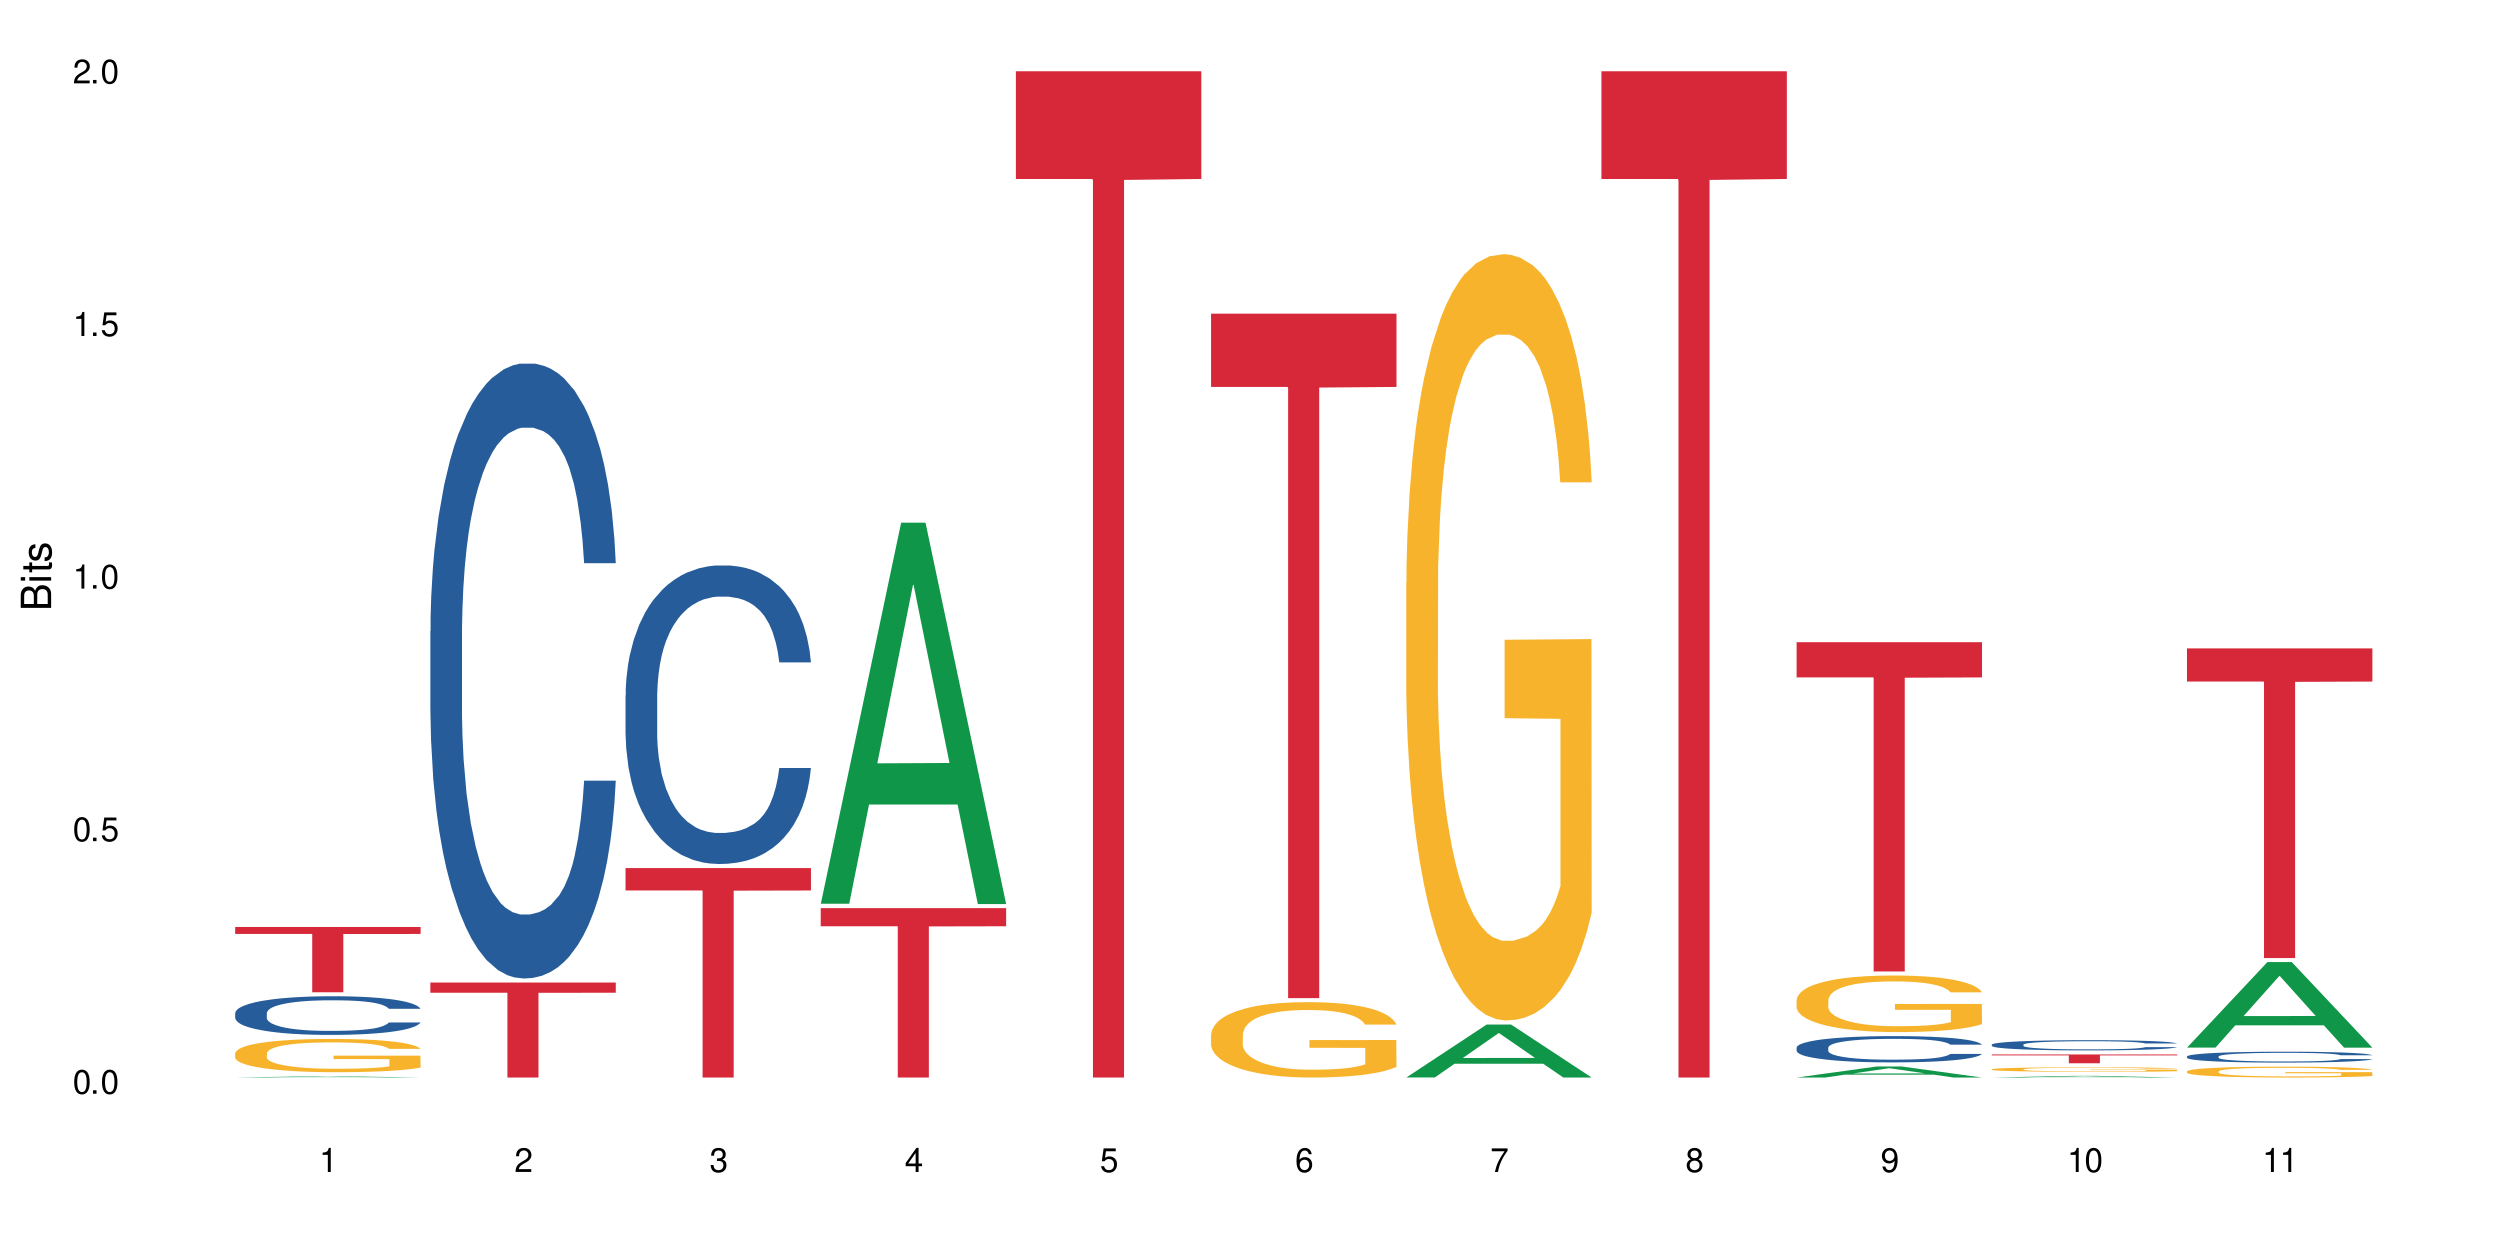 <?xml version="1.0" encoding="UTF-8"?>
<svg xmlns="http://www.w3.org/2000/svg" xmlns:xlink="http://www.w3.org/1999/xlink" width="720" height="360" viewBox="0 0 720 360">
<defs>
<g>
<g id="glyph-0-0">
</g>
<g id="glyph-0-1">
<path d="M 2.641 -6.938 C 2 -6.938 1.422 -6.656 1.078 -6.172 C 0.641 -5.562 0.406 -4.641 0.406 -3.359 C 0.406 -1.016 1.188 0.219 2.641 0.219 C 4.078 0.219 4.859 -1.016 4.859 -3.297 C 4.859 -4.641 4.656 -5.547 4.203 -6.172 C 3.844 -6.656 3.281 -6.938 2.641 -6.938 Z M 2.641 -6.188 C 3.547 -6.188 4 -5.25 4 -3.375 C 4 -1.406 3.562 -0.484 2.625 -0.484 C 1.734 -0.484 1.281 -1.438 1.281 -3.344 C 1.281 -5.25 1.734 -6.188 2.641 -6.188 Z M 2.641 -6.188 "/>
</g>
<g id="glyph-0-2">
<path d="M 1.828 -1 L 0.828 -1 L 0.828 0 L 1.828 0 Z M 1.828 -1 "/>
</g>
<g id="glyph-0-3">
<path d="M 4.562 -6.797 L 1.062 -6.797 L 0.547 -3.094 L 1.328 -3.094 C 1.719 -3.562 2.047 -3.734 2.578 -3.734 C 3.484 -3.734 4.062 -3.109 4.062 -2.094 C 4.062 -1.125 3.484 -0.531 2.578 -0.531 C 1.828 -0.531 1.375 -0.906 1.188 -1.672 L 0.328 -1.672 C 0.453 -1.109 0.547 -0.844 0.75 -0.594 C 1.125 -0.078 1.828 0.219 2.594 0.219 C 3.969 0.219 4.922 -0.781 4.922 -2.219 C 4.922 -3.562 4.031 -4.484 2.719 -4.484 C 2.25 -4.484 1.859 -4.359 1.469 -4.062 L 1.734 -5.969 L 4.562 -5.969 Z M 4.562 -6.797 "/>
</g>
<g id="glyph-0-4">
<path d="M 2.484 -4.938 L 2.484 0 L 3.328 0 L 3.328 -6.938 L 2.766 -6.938 C 2.469 -5.875 2.281 -5.734 0.984 -5.562 L 0.984 -4.938 Z M 2.484 -4.938 "/>
</g>
<g id="glyph-0-5">
<path d="M 4.859 -0.828 L 1.281 -0.828 C 1.359 -1.406 1.672 -1.781 2.5 -2.281 L 3.469 -2.828 C 4.406 -3.344 4.906 -4.062 4.906 -4.906 C 4.906 -5.484 4.672 -6.031 4.266 -6.406 C 3.859 -6.766 3.375 -6.938 2.719 -6.938 C 1.859 -6.938 1.219 -6.625 0.844 -6.031 C 0.609 -5.672 0.5 -5.234 0.484 -4.531 L 1.328 -4.531 C 1.359 -5.016 1.406 -5.281 1.531 -5.516 C 1.75 -5.938 2.188 -6.203 2.703 -6.203 C 3.469 -6.203 4.031 -5.641 4.031 -4.891 C 4.031 -4.344 3.719 -3.859 3.125 -3.516 L 2.234 -3 C 0.812 -2.172 0.406 -1.531 0.328 -0.016 L 4.859 -0.016 Z M 4.859 -0.828 "/>
</g>
<g id="glyph-0-6">
<path d="M 2.125 -3.188 L 2.578 -3.188 C 3.5 -3.188 3.984 -2.766 3.984 -1.922 C 3.984 -1.062 3.469 -0.531 2.594 -0.531 C 1.656 -0.531 1.203 -1 1.156 -2.016 L 0.312 -2.016 C 0.344 -1.453 0.438 -1.094 0.609 -0.781 C 0.953 -0.109 1.625 0.219 2.547 0.219 C 3.953 0.219 4.859 -0.625 4.859 -1.938 C 4.859 -2.828 4.516 -3.297 3.703 -3.594 C 4.344 -3.844 4.656 -4.328 4.656 -5.031 C 4.656 -6.219 3.875 -6.938 2.578 -6.938 C 1.203 -6.938 0.484 -6.172 0.453 -4.703 L 1.297 -4.703 C 1.312 -5.125 1.344 -5.359 1.453 -5.578 C 1.641 -5.969 2.062 -6.203 2.594 -6.203 C 3.344 -6.203 3.797 -5.75 3.797 -5 C 3.797 -4.516 3.609 -4.219 3.25 -4.047 C 3.016 -3.953 2.703 -3.922 2.125 -3.906 Z M 2.125 -3.188 "/>
</g>
<g id="glyph-0-7">
<path d="M 3.141 -1.672 L 3.141 0 L 3.984 0 L 3.984 -1.672 L 4.984 -1.672 L 4.984 -2.438 L 3.984 -2.438 L 3.984 -6.938 L 3.359 -6.938 L 0.266 -2.578 L 0.266 -1.672 Z M 3.141 -2.438 L 1 -2.438 L 3.141 -5.5 Z M 3.141 -2.438 "/>
</g>
<g id="glyph-0-8">
<path d="M 4.781 -5.125 C 4.609 -6.266 3.891 -6.938 2.844 -6.938 C 2.094 -6.938 1.422 -6.578 1.031 -5.953 C 0.594 -5.266 0.406 -4.422 0.406 -3.172 C 0.406 -2 0.578 -1.25 0.984 -0.641 C 1.359 -0.078 1.953 0.219 2.703 0.219 C 3.984 0.219 4.922 -0.75 4.922 -2.094 C 4.922 -3.375 4.062 -4.281 2.844 -4.281 C 2.172 -4.281 1.641 -4.031 1.281 -3.516 C 1.281 -5.234 1.828 -6.188 2.797 -6.188 C 3.391 -6.188 3.797 -5.797 3.938 -5.125 Z M 2.734 -3.531 C 3.547 -3.531 4.062 -2.953 4.062 -2.031 C 4.062 -1.156 3.484 -0.531 2.703 -0.531 C 1.922 -0.531 1.328 -1.188 1.328 -2.078 C 1.328 -2.938 1.906 -3.531 2.734 -3.531 Z M 2.734 -3.531 "/>
</g>
<g id="glyph-0-9">
<path d="M 4.984 -6.797 L 0.438 -6.797 L 0.438 -5.969 L 4.109 -5.969 C 2.5 -3.656 1.828 -2.234 1.328 0 L 2.219 0 C 2.594 -2.172 3.453 -4.047 4.984 -6.094 Z M 4.984 -6.797 "/>
</g>
<g id="glyph-0-10">
<path d="M 3.75 -3.656 C 4.469 -4.094 4.688 -4.438 4.688 -5.078 C 4.688 -6.172 3.844 -6.938 2.641 -6.938 C 1.438 -6.938 0.594 -6.172 0.594 -5.094 C 0.594 -4.438 0.812 -4.094 1.516 -3.656 C 0.734 -3.266 0.359 -2.703 0.359 -1.922 C 0.359 -0.656 1.281 0.219 2.641 0.219 C 3.984 0.219 4.922 -0.656 4.922 -1.922 C 4.922 -2.703 4.531 -3.266 3.75 -3.656 Z M 2.641 -6.188 C 3.359 -6.188 3.812 -5.75 3.812 -5.062 C 3.812 -4.406 3.344 -3.984 2.641 -3.984 C 1.922 -3.984 1.453 -4.406 1.453 -5.078 C 1.453 -5.75 1.922 -6.188 2.641 -6.188 Z M 2.641 -3.266 C 3.484 -3.266 4.062 -2.719 4.062 -1.906 C 4.062 -1.078 3.484 -0.531 2.625 -0.531 C 1.797 -0.531 1.219 -1.094 1.219 -1.906 C 1.219 -2.719 1.781 -3.266 2.641 -3.266 Z M 2.641 -3.266 "/>
</g>
<g id="glyph-0-11">
<path d="M 0.516 -1.578 C 0.672 -0.453 1.406 0.219 2.438 0.219 C 3.188 0.219 3.859 -0.141 4.266 -0.766 C 4.688 -1.453 4.891 -2.297 4.891 -3.547 C 4.891 -4.719 4.703 -5.453 4.312 -6.078 C 3.938 -6.641 3.344 -6.938 2.594 -6.938 C 1.297 -6.938 0.359 -5.969 0.359 -4.625 C 0.359 -3.344 1.234 -2.453 2.453 -2.453 C 3.094 -2.453 3.578 -2.672 4.016 -3.203 C 4 -1.484 3.469 -0.531 2.5 -0.531 C 1.906 -0.531 1.484 -0.906 1.359 -1.578 Z M 2.578 -6.203 C 3.375 -6.203 3.969 -5.531 3.969 -4.641 C 3.969 -3.797 3.391 -3.188 2.547 -3.188 C 1.734 -3.188 1.234 -3.766 1.234 -4.688 C 1.234 -5.562 1.797 -6.203 2.578 -6.203 Z M 2.578 -6.203 "/>
</g>
<g id="glyph-1-0">
</g>
<g id="glyph-1-1">
<path d="M 0 -0.953 L 0 -4.891 C 0 -5.719 -0.234 -6.344 -0.734 -6.797 C -1.188 -7.234 -1.812 -7.469 -2.5 -7.469 C -3.547 -7.469 -4.188 -7 -4.625 -5.875 C -4.984 -6.688 -5.625 -7.094 -6.531 -7.094 C -7.172 -7.094 -7.734 -6.859 -8.141 -6.391 C -8.562 -5.922 -8.75 -5.344 -8.75 -4.5 L -8.75 -0.953 Z M -4.984 -2.062 L -7.766 -2.062 L -7.766 -4.219 C -7.766 -4.844 -7.688 -5.203 -7.453 -5.5 C -7.219 -5.812 -6.859 -5.969 -6.375 -5.969 C -5.891 -5.969 -5.531 -5.812 -5.297 -5.5 C -5.062 -5.203 -4.984 -4.844 -4.984 -4.219 Z M -0.984 -2.062 L -4 -2.062 L -4 -4.781 C -4 -5.766 -3.438 -6.359 -2.484 -6.359 C -1.547 -6.359 -0.984 -5.766 -0.984 -4.781 Z M -0.984 -2.062 "/>
</g>
<g id="glyph-1-2">
<path d="M -6.281 -1.797 L -6.281 -0.797 L 0 -0.797 L 0 -1.797 Z M -8.75 -1.797 L -8.75 -0.797 L -7.484 -0.797 L -7.484 -1.797 Z M -8.75 -1.797 "/>
</g>
<g id="glyph-1-3">
<path d="M -6.281 -3.047 L -6.281 -2.016 L -8.016 -2.016 L -8.016 -1.016 L -6.281 -1.016 L -6.281 -0.172 L -5.469 -0.172 L -5.469 -1.016 L -0.719 -1.016 C -0.078 -1.016 0.281 -1.453 0.281 -2.234 C 0.281 -2.5 0.25 -2.719 0.188 -3.047 L -0.641 -3.047 C -0.609 -2.906 -0.594 -2.766 -0.594 -2.562 C -0.594 -2.141 -0.719 -2.016 -1.156 -2.016 L -5.469 -2.016 L -5.469 -3.047 Z M -6.281 -3.047 "/>
</g>
<g id="glyph-1-4">
<path d="M -4.531 -5.25 C -5.766 -5.25 -6.469 -4.422 -6.469 -2.969 C -6.469 -1.516 -5.719 -0.562 -4.547 -0.562 C -3.562 -0.562 -3.094 -1.062 -2.734 -2.562 L -2.516 -3.484 C -2.344 -4.188 -2.094 -4.469 -1.641 -4.469 C -1.047 -4.469 -0.641 -3.875 -0.641 -3 C -0.641 -2.453 -0.797 -2 -1.062 -1.75 C -1.25 -1.594 -1.422 -1.531 -1.875 -1.469 L -1.875 -0.406 C -0.422 -0.453 0.281 -1.266 0.281 -2.922 C 0.281 -4.5 -0.5 -5.516 -1.719 -5.516 C -2.656 -5.516 -3.172 -4.984 -3.469 -3.734 L -3.703 -2.766 C -3.891 -1.953 -4.156 -1.609 -4.594 -1.609 C -5.188 -1.609 -5.547 -2.125 -5.547 -2.938 C -5.547 -3.75 -5.203 -4.172 -4.531 -4.203 Z M -4.531 -5.25 "/>
</g>
</g>
</defs>
<rect x="-72" y="-36" width="864" height="432" fill="rgb(100%, 100%, 100%)" fill-opacity="1"/>
<path fill-rule="nonzero" fill="rgb(6.275%, 58.824%, 28.235%)" fill-opacity="1" d="M 67.73 310.332 L 67.789 310.332 L 90.895 309.961 L 97.91 309.961 L 121.133 310.332 L 112.973 310.332 L 107.152 310.234 L 81.652 310.234 L 75.945 310.332 L 67.73 310.332 L 84.105 310.195 L 104.816 310.195 L 94.488 310.023 L 94.375 310.02 L 94.262 310.023 L 84.047 310.195 L 84.105 310.195 Z M 67.73 310.332 "/>
<path fill-rule="nonzero" fill="rgb(14.51%, 36.078%, 60%)" fill-opacity="1" d="M 67.73 291.77 L 67.797 291.758 L 67.797 291.512 L 67.992 291.129 L 68.449 290.641 L 68.902 290.305 L 70.074 289.703 L 71.703 289.125 L 73.398 288.68 L 74.633 288.414 L 75.742 288.211 L 78.281 287.836 L 79.91 287.641 L 81.668 287.469 L 83.816 287.297 L 85.379 287.195 L 88.895 287.031 L 91.5 286.961 L 93.52 286.93 L 97.883 286.93 L 100.488 286.969 L 102.375 287.02 L 104.461 287.102 L 106.219 287.195 L 109.281 287.418 L 112.016 287.703 L 113.254 287.863 L 115.207 288.18 L 116.703 288.484 L 117.746 288.75 L 118.918 289.125 L 119.961 289.582 L 120.742 290.102 L 121.133 290.539 L 112.016 290.539 L 111.559 290.133 L 111.039 289.816 L 110.062 289.398 L 109.086 289.105 L 107.715 288.809 L 106.48 288.617 L 104.785 288.422 L 103.289 288.301 L 101.727 288.211 L 100.227 288.148 L 97.363 288.09 L 94.039 288.09 L 92.805 288.109 L 90.262 288.191 L 88.895 288.262 L 86.941 288.402 L 85.574 288.535 L 83.945 288.738 L 82.84 288.91 L 81.473 289.176 L 80.496 289.41 L 79.387 289.746 L 78.738 290 L 78.152 290.285 L 77.629 290.617 L 77.238 290.977 L 76.977 291.352 L 76.848 291.719 L 76.848 293.293 L 76.977 293.656 L 77.305 294.086 L 78.152 294.707 L 79.387 295.242 L 80.82 295.672 L 82.188 295.977 L 82.969 296.117 L 84.012 296.281 L 85.641 296.484 L 87.984 296.688 L 89.352 296.77 L 91.438 296.852 L 93.586 296.891 L 96.449 296.891 L 98.988 296.852 L 100.684 296.801 L 102.441 296.719 L 104.852 296.543 L 106.348 296.383 L 107.652 296.188 L 108.629 295.996 L 109.281 295.832 L 110.258 295.52 L 111.039 295.172 L 111.625 294.816 L 112.016 294.473 L 121.133 294.473 L 120.742 294.879 L 120.156 295.273 L 119.57 295.57 L 118.656 295.926 L 117.613 296.238 L 116.117 296.594 L 114.879 296.828 L 113.254 297.082 L 111.754 297.277 L 110.125 297.449 L 107.715 297.652 L 106.152 297.754 L 104.461 297.848 L 102.441 297.926 L 99.902 298 L 97.168 298.039 L 94.625 298.051 L 91.891 298.027 L 89.871 297.988 L 87.203 297.898 L 83.883 297.715 L 81.473 297.52 L 79.582 297.328 L 77.957 297.125 L 76.133 296.852 L 73.789 296.402 L 72.355 296.059 L 71.379 295.773 L 70.27 295.375 L 69.488 295.02 L 68.578 294.449 L 67.926 293.73 L 67.73 293.172 Z M 67.73 291.77 "/>
<path fill-rule="nonzero" fill="rgb(96.863%, 70.196%, 16.863%)" fill-opacity="1" d="M 67.73 303.316 L 67.797 303.309 L 67.797 303.133 L 68.055 302.742 L 68.707 302.199 L 69.555 301.75 L 70.465 301.402 L 71.051 301.219 L 72.027 300.953 L 72.875 300.762 L 75.023 300.367 L 77.762 300 L 79.258 299.844 L 80.949 299.695 L 83.359 299.527 L 84.469 299.465 L 87.855 299.328 L 91.695 299.238 L 95.93 299.215 L 97.883 299.223 L 100.555 299.258 L 104.199 299.352 L 106.285 299.441 L 107.91 299.527 L 109.605 299.641 L 111.688 299.816 L 113.645 300.027 L 115.207 300.238 L 116.77 300.5 L 118.07 300.781 L 119.18 301.086 L 120.156 301.453 L 120.742 301.762 L 121.133 302.066 L 112.078 302.066 L 111.559 301.762 L 110.973 301.523 L 109.996 301.234 L 109.02 301.023 L 108.043 300.859 L 106.219 300.633 L 104.656 300.492 L 102.703 300.367 L 100.812 300.289 L 98.664 300.238 L 97.363 300.219 L 93.91 300.219 L 90.785 300.281 L 88.961 300.352 L 87.66 300.422 L 85.836 300.551 L 84.727 300.656 L 84.078 300.727 L 82.125 301 L 80.82 301.242 L 80.105 301.41 L 79.191 301.672 L 78.543 301.91 L 77.824 302.258 L 77.434 302.52 L 76.914 303.117 L 76.848 304.691 L 77.043 305.023 L 77.434 305.383 L 77.957 305.699 L 78.738 306.031 L 79.52 306.285 L 80.887 306.625 L 82.059 306.855 L 82.969 307.004 L 84.727 307.238 L 85.445 307.316 L 87.137 307.477 L 88.895 307.598 L 91.047 307.703 L 92.672 307.754 L 95.277 307.801 L 98.598 307.801 L 102.508 307.746 L 104.98 307.676 L 106.676 307.605 L 107.781 307.547 L 109.148 307.449 L 110.125 307.363 L 111.039 307.266 L 112.145 307.117 L 112.145 305.023 L 96.059 305.016 L 96.059 304.035 L 121.066 304.027 L 121.133 307.449 L 119.766 307.684 L 118.07 307.914 L 116.441 308.09 L 114.75 308.238 L 112.34 308.402 L 110.387 308.508 L 107.391 308.629 L 104.656 308.711 L 101.789 308.762 L 99.25 308.789 L 96.254 308.797 L 93.586 308.781 L 90.719 308.727 L 88.441 308.656 L 86.355 308.57 L 84.273 308.457 L 81.668 308.273 L 79.973 308.125 L 78.215 307.938 L 76.457 307.719 L 74.895 307.484 L 73.852 307.301 L 72.812 307.09 L 71.703 306.828 L 70.66 306.531 L 69.879 306.258 L 69.164 305.953 L 68.645 305.664 L 68.121 305.27 L 67.859 304.953 L 67.73 304.684 Z M 67.73 303.316 "/>
<path fill-rule="nonzero" fill="rgb(83.922%, 15.686%, 22.353%)" fill-opacity="1" d="M 67.73 266.969 L 121.133 266.969 L 121.133 268.98 L 98.875 269 L 98.875 285.766 L 89.922 285.766 L 89.922 269.016 L 89.793 268.98 L 67.73 268.98 Z M 67.73 266.969 "/>
<path fill-rule="nonzero" fill="rgb(14.51%, 36.078%, 60%)" fill-opacity="1" d="M 123.941 181.781 L 124.008 181.617 L 124.008 177.734 L 124.203 171.582 L 124.66 163.812 L 125.113 158.473 L 126.285 148.922 L 127.914 139.695 L 129.609 132.574 L 130.844 128.363 L 131.953 125.129 L 134.492 119.137 L 136.121 116.062 L 137.879 113.312 L 140.027 110.559 L 141.59 108.941 L 145.109 106.352 L 147.711 105.219 L 149.73 104.73 L 154.094 104.73 L 156.699 105.379 L 158.59 106.188 L 160.672 107.484 L 162.43 108.941 L 165.492 112.5 L 168.227 117.035 L 169.465 119.625 L 171.418 124.641 L 172.914 129.496 L 173.957 133.707 L 175.129 139.695 L 176.172 146.98 L 176.953 155.234 L 177.344 162.195 L 168.227 162.195 L 167.77 155.719 L 167.25 150.703 L 166.273 144.066 L 165.297 139.371 L 163.93 134.676 L 162.691 131.602 L 160.996 128.527 L 159.5 126.582 L 157.938 125.129 L 156.438 124.156 L 153.574 123.184 L 150.254 123.184 L 149.016 123.508 L 146.477 124.805 L 145.109 125.938 L 143.152 128.203 L 141.785 130.309 L 140.156 133.543 L 139.051 136.297 L 137.684 140.504 L 136.707 144.227 L 135.598 149.57 L 134.949 153.617 L 134.363 158.148 L 133.84 163.488 L 133.449 169.156 L 133.191 175.145 L 133.059 180.973 L 133.059 206.059 L 133.191 211.887 L 133.516 218.688 L 134.363 228.559 L 135.598 237.137 L 137.031 243.938 L 138.398 248.793 L 139.18 251.059 L 140.223 253.648 L 141.852 256.887 L 144.195 260.125 L 145.562 261.418 L 147.648 262.715 L 149.797 263.359 L 152.66 263.359 L 155.203 262.715 L 156.895 261.902 L 158.652 260.609 L 161.062 257.855 L 162.559 255.266 L 163.863 252.191 L 164.84 249.117 L 165.492 246.527 L 166.469 241.508 L 167.25 236.004 L 167.836 230.34 L 168.227 224.836 L 177.344 224.836 L 176.953 231.312 L 176.367 237.625 L 175.781 242.316 L 174.867 247.984 L 173.828 253 L 172.328 258.668 L 171.09 262.391 L 169.465 266.438 L 167.965 269.512 L 166.336 272.262 L 163.93 275.5 L 162.363 277.117 L 160.672 278.574 L 158.652 279.871 L 156.113 281.004 L 153.379 281.652 L 150.84 281.812 L 148.102 281.488 L 146.086 280.844 L 143.414 279.387 L 140.094 276.473 L 137.684 273.395 L 135.793 270.32 L 134.168 267.082 L 132.344 262.715 L 130 255.59 L 128.566 250.086 L 127.59 245.555 L 126.48 239.242 L 125.699 233.578 L 124.789 224.512 L 124.137 213.02 L 123.941 204.117 Z M 123.941 181.781 "/>
<path fill-rule="nonzero" fill="rgb(83.922%, 15.686%, 22.353%)" fill-opacity="1" d="M 123.941 282.977 L 177.344 282.977 L 177.344 285.906 L 155.086 285.93 L 155.086 310.332 L 146.133 310.332 L 146.133 285.957 L 146.004 285.906 L 123.941 285.906 Z M 123.941 282.977 "/>
<path fill-rule="nonzero" fill="rgb(14.51%, 36.078%, 60%)" fill-opacity="1" d="M 180.152 200.277 L 180.219 200.199 L 180.219 198.312 L 180.414 195.328 L 180.871 191.555 L 181.324 188.961 L 182.5 184.328 L 184.125 179.848 L 185.82 176.391 L 187.059 174.348 L 188.164 172.777 L 190.703 169.867 L 192.332 168.375 L 194.09 167.039 L 196.238 165.703 L 197.801 164.918 L 201.32 163.66 L 203.922 163.113 L 205.941 162.875 L 210.305 162.875 L 212.91 163.191 L 214.801 163.582 L 216.883 164.211 L 218.641 164.918 L 221.703 166.648 L 224.438 168.848 L 225.676 170.105 L 227.629 172.539 L 229.125 174.898 L 230.168 176.941 L 231.34 179.848 L 232.383 183.383 L 233.164 187.391 L 233.555 190.77 L 224.438 190.77 L 223.98 187.625 L 223.461 185.191 L 222.484 181.969 L 221.508 179.691 L 220.141 177.41 L 218.902 175.918 L 217.207 174.426 L 215.711 173.484 L 214.148 172.777 L 212.648 172.305 L 209.785 171.832 L 206.465 171.832 L 205.227 171.992 L 202.688 172.617 L 201.32 173.168 L 199.363 174.27 L 197.996 175.289 L 196.371 176.863 L 195.262 178.199 L 193.895 180.242 L 192.918 182.047 L 191.812 184.641 L 191.16 186.605 L 190.574 188.805 L 190.051 191.398 L 189.66 194.148 L 189.402 197.055 L 189.27 199.883 L 189.27 212.062 L 189.402 214.891 L 189.727 218.191 L 190.574 222.984 L 191.812 227.148 L 193.242 230.449 L 194.609 232.805 L 195.395 233.906 L 196.434 235.164 L 198.062 236.734 L 200.406 238.305 L 201.773 238.934 L 203.859 239.562 L 206.008 239.879 L 208.875 239.879 L 211.414 239.562 L 213.105 239.168 L 214.863 238.543 L 217.273 237.207 L 218.773 235.949 L 220.074 234.457 L 221.051 232.961 L 221.703 231.707 L 222.68 229.27 L 223.461 226.598 L 224.047 223.848 L 224.438 221.176 L 233.555 221.176 L 233.164 224.32 L 232.578 227.383 L 231.992 229.664 L 231.082 232.414 L 230.039 234.848 L 228.539 237.598 L 227.305 239.406 L 225.676 241.371 L 224.176 242.863 L 222.551 244.199 L 220.141 245.77 L 218.578 246.555 L 216.883 247.262 L 214.863 247.891 L 212.324 248.441 L 209.59 248.754 L 207.051 248.836 L 204.316 248.676 L 202.297 248.363 L 199.625 247.656 L 196.305 246.242 L 193.895 244.75 L 192.008 243.254 L 190.379 241.684 L 188.555 239.562 L 186.211 236.105 L 184.777 233.434 L 183.801 231.234 L 182.695 228.168 L 181.914 225.418 L 181 221.02 L 180.348 215.441 L 180.152 211.121 Z M 180.152 200.277 "/>
<path fill-rule="nonzero" fill="rgb(83.922%, 15.686%, 22.353%)" fill-opacity="1" d="M 180.152 250 L 233.555 250 L 233.555 256.457 L 211.301 256.512 L 211.301 310.332 L 202.344 310.332 L 202.344 256.57 L 202.215 256.457 L 180.152 256.457 Z M 180.152 250 "/>
<path fill-rule="nonzero" fill="rgb(6.275%, 58.824%, 28.235%)" fill-opacity="1" d="M 236.367 260.273 L 236.422 260.172 L 259.527 150.527 L 266.547 150.527 L 289.766 260.375 L 281.609 260.375 L 275.789 231.703 L 250.285 231.703 L 244.582 260.273 L 236.367 260.273 L 252.738 219.84 L 273.449 219.738 L 263.121 168.473 L 263.008 168.371 L 262.895 168.68 L 252.684 219.738 L 252.738 219.84 Z M 236.367 260.273 "/>
<path fill-rule="nonzero" fill="rgb(83.922%, 15.686%, 22.353%)" fill-opacity="1" d="M 236.367 261.539 L 289.766 261.539 L 289.766 266.762 L 267.512 266.809 L 267.512 310.332 L 258.555 310.332 L 258.555 266.855 L 258.426 266.762 L 236.367 266.762 Z M 236.367 261.539 "/>
<path fill-rule="nonzero" fill="rgb(83.922%, 15.686%, 22.353%)" fill-opacity="1" d="M 292.578 20.527 L 345.977 20.527 L 345.977 51.547 L 323.723 51.82 L 323.723 310.332 L 314.77 310.332 L 314.77 52.094 L 314.637 51.547 L 292.578 51.547 Z M 292.578 20.527 "/>
<path fill-rule="nonzero" fill="rgb(96.863%, 70.196%, 16.863%)" fill-opacity="1" d="M 348.789 297.918 L 348.852 297.898 L 348.852 297.5 L 349.113 296.609 L 349.766 295.379 L 350.613 294.367 L 351.523 293.574 L 352.109 293.16 L 353.086 292.562 L 353.934 292.129 L 356.082 291.234 L 358.816 290.402 L 360.316 290.047 L 362.008 289.707 L 364.418 289.332 L 365.523 289.191 L 368.91 288.875 L 372.754 288.676 L 376.988 288.617 L 378.941 288.637 L 381.609 288.715 L 385.258 288.934 L 387.34 289.133 L 388.969 289.332 L 390.664 289.59 L 392.746 289.984 L 394.699 290.461 L 396.262 290.938 L 397.824 291.531 L 399.129 292.168 L 400.234 292.863 L 401.211 293.695 L 401.797 294.387 L 402.188 295.082 L 393.137 295.082 L 392.617 294.387 L 392.031 293.852 L 391.055 293.199 L 390.078 292.723 L 389.098 292.348 L 387.277 291.832 L 385.715 291.512 L 383.758 291.234 L 381.871 291.059 L 379.723 290.938 L 378.418 290.898 L 374.969 290.898 L 371.844 291.035 L 370.02 291.195 L 368.715 291.355 L 366.891 291.652 L 365.785 291.891 L 365.133 292.047 L 363.18 292.664 L 361.879 293.219 L 361.16 293.594 L 360.25 294.191 L 359.598 294.727 L 358.883 295.52 L 358.492 296.113 L 357.969 297.461 L 357.906 301.031 L 358.102 301.785 L 358.492 302.598 L 359.012 303.312 L 359.793 304.066 L 360.574 304.641 L 361.941 305.414 L 363.117 305.93 L 364.027 306.266 L 365.785 306.801 L 366.5 306.98 L 368.195 307.34 L 369.953 307.617 L 372.102 307.855 L 373.73 307.973 L 376.336 308.07 L 379.656 308.07 L 383.562 307.953 L 386.039 307.793 L 387.73 307.637 L 388.84 307.496 L 390.207 307.277 L 391.184 307.082 L 392.094 306.863 L 393.203 306.523 L 393.203 301.785 L 377.117 301.766 L 377.117 299.543 L 402.125 299.523 L 402.188 307.277 L 400.82 307.812 L 399.129 308.328 L 397.5 308.727 L 395.809 309.062 L 393.398 309.441 L 391.445 309.68 L 388.449 309.957 L 385.715 310.133 L 382.848 310.254 L 380.309 310.312 L 377.312 310.332 L 374.641 310.293 L 371.777 310.172 L 369.496 310.016 L 367.414 309.816 L 365.328 309.559 L 362.727 309.145 L 361.031 308.805 L 359.273 308.391 L 357.516 307.895 L 355.953 307.359 L 354.91 306.941 L 353.867 306.465 L 352.762 305.871 L 351.719 305.195 L 350.938 304.582 L 350.223 303.887 L 349.699 303.234 L 349.18 302.34 L 348.918 301.625 L 348.789 301.012 Z M 348.789 297.918 "/>
<path fill-rule="nonzero" fill="rgb(83.922%, 15.686%, 22.353%)" fill-opacity="1" d="M 348.789 90.336 L 402.188 90.336 L 402.188 111.434 L 379.934 111.621 L 379.934 287.453 L 370.98 287.453 L 370.98 111.805 L 370.848 111.434 L 348.789 111.434 Z M 348.789 90.336 "/>
<path fill-rule="nonzero" fill="rgb(6.275%, 58.824%, 28.235%)" fill-opacity="1" d="M 405 310.316 L 405.059 310.305 L 428.164 295.062 L 435.18 295.062 L 458.402 310.332 L 450.242 310.332 L 444.422 306.348 L 418.922 306.348 L 413.215 310.316 L 405 310.316 L 421.375 304.699 L 442.082 304.684 L 431.758 297.559 L 431.645 297.543 L 431.527 297.586 L 421.316 304.684 L 421.375 304.699 Z M 405 310.316 "/>
<path fill-rule="nonzero" fill="rgb(96.863%, 70.196%, 16.863%)" fill-opacity="1" d="M 405 167.727 L 405.066 167.523 L 405.066 163.496 L 405.324 154.426 L 405.977 141.93 L 406.824 131.648 L 407.734 123.586 L 408.32 119.355 L 409.297 113.309 L 410.145 108.875 L 412.293 99.805 L 415.027 91.34 L 416.527 87.711 L 418.219 84.285 L 420.629 80.453 L 421.738 79.043 L 425.121 75.82 L 428.965 73.805 L 433.199 73.199 L 435.152 73.402 L 437.82 74.207 L 441.469 76.426 L 443.551 78.441 L 445.18 80.453 L 446.875 83.074 L 448.957 87.105 L 450.91 91.945 L 452.473 96.781 L 454.039 102.828 L 455.34 109.277 L 456.445 116.332 L 457.426 124.797 L 458.012 131.852 L 458.402 138.906 L 449.348 138.906 L 448.828 131.852 L 448.242 126.41 L 447.266 119.758 L 446.289 114.922 L 445.312 111.09 L 443.488 105.852 L 441.926 102.625 L 439.973 99.805 L 438.082 97.988 L 435.934 96.781 L 434.629 96.379 L 431.18 96.379 L 428.055 97.789 L 426.23 99.402 L 424.926 101.012 L 423.105 104.035 L 421.996 106.457 L 421.348 108.066 L 419.391 114.316 L 418.09 119.961 L 417.375 123.789 L 416.461 129.836 L 415.809 135.277 L 415.094 143.34 L 414.703 149.387 L 414.184 163.09 L 414.117 199.371 L 414.312 207.031 L 414.703 215.293 L 415.223 222.551 L 416.004 230.207 L 416.785 236.055 L 418.156 243.914 L 419.328 249.152 L 420.238 252.578 L 421.996 258.023 L 422.715 259.836 L 424.406 263.465 L 426.164 266.285 L 428.312 268.703 L 429.941 269.914 L 432.547 270.922 L 435.867 270.922 L 439.777 269.711 L 442.25 268.098 L 443.945 266.488 L 445.051 265.078 L 446.418 262.859 L 447.395 260.844 L 448.309 258.625 L 449.414 255.199 L 449.414 207.031 L 433.328 206.828 L 433.328 184.254 L 458.336 184.051 L 458.402 262.859 L 457.031 268.301 L 455.34 273.543 L 453.711 277.574 L 452.02 281 L 449.609 284.828 L 447.656 287.246 L 444.66 290.07 L 441.926 291.883 L 439.059 293.094 L 436.52 293.695 L 433.523 293.898 L 430.855 293.496 L 427.988 292.285 L 425.707 290.672 L 423.625 288.656 L 421.543 286.039 L 418.938 281.805 L 417.242 278.379 L 415.484 274.145 L 413.727 269.105 L 412.164 263.664 L 411.121 259.434 L 410.078 254.594 L 408.973 248.551 L 407.93 241.695 L 407.148 235.449 L 406.434 228.395 L 405.91 221.742 L 405.391 212.672 L 405.129 205.418 L 405 199.168 Z M 405 167.727 "/>
<path fill-rule="nonzero" fill="rgb(83.922%, 15.686%, 22.353%)" fill-opacity="1" d="M 461.211 20.527 L 514.613 20.527 L 514.613 51.547 L 492.355 51.82 L 492.355 310.332 L 483.402 310.332 L 483.402 52.094 L 483.273 51.547 L 461.211 51.547 Z M 461.211 20.527 "/>
<path fill-rule="nonzero" fill="rgb(6.275%, 58.824%, 28.235%)" fill-opacity="1" d="M 517.422 310.328 L 517.48 310.328 L 540.586 307.133 L 547.602 307.133 L 570.824 310.332 L 562.664 310.332 L 556.848 309.496 L 531.344 309.496 L 525.637 310.328 L 517.422 310.328 L 533.797 309.152 L 554.508 309.148 L 544.18 307.656 L 544.066 307.652 L 543.953 307.66 L 533.738 309.148 L 533.797 309.152 Z M 517.422 310.328 "/>
<path fill-rule="nonzero" fill="rgb(14.51%, 36.078%, 60%)" fill-opacity="1" d="M 517.422 301.695 L 517.488 301.688 L 517.488 301.523 L 517.684 301.262 L 518.141 300.93 L 518.594 300.699 L 519.766 300.293 L 521.395 299.898 L 523.09 299.594 L 524.324 299.414 L 525.434 299.277 L 527.973 299.02 L 529.602 298.891 L 531.359 298.77 L 533.508 298.652 L 535.07 298.586 L 538.586 298.473 L 541.191 298.426 L 543.211 298.406 L 547.574 298.406 L 550.18 298.434 L 552.066 298.469 L 554.152 298.523 L 555.91 298.586 L 558.973 298.738 L 561.707 298.93 L 562.945 299.039 L 564.898 299.254 L 566.395 299.461 L 567.438 299.641 L 568.609 299.898 L 569.652 300.211 L 570.434 300.562 L 570.824 300.859 L 561.707 300.859 L 561.25 300.582 L 560.73 300.367 L 559.754 300.086 L 558.777 299.883 L 557.41 299.684 L 556.172 299.551 L 554.477 299.422 L 552.98 299.34 L 551.418 299.277 L 549.918 299.234 L 547.055 299.191 L 543.734 299.191 L 542.496 299.207 L 539.957 299.262 L 538.586 299.309 L 536.633 299.406 L 535.266 299.496 L 533.637 299.637 L 532.531 299.754 L 531.164 299.934 L 530.188 300.09 L 529.078 300.32 L 528.43 300.492 L 527.844 300.688 L 527.32 300.914 L 526.93 301.156 L 526.672 301.414 L 526.539 301.66 L 526.539 302.734 L 526.672 302.98 L 526.996 303.273 L 527.844 303.695 L 529.078 304.059 L 530.512 304.352 L 531.879 304.559 L 532.66 304.656 L 533.703 304.766 L 535.332 304.902 L 537.676 305.043 L 539.043 305.098 L 541.129 305.152 L 543.277 305.18 L 546.141 305.18 L 548.684 305.152 L 550.375 305.117 L 552.133 305.062 L 554.543 304.945 L 556.039 304.836 L 557.344 304.703 L 558.32 304.57 L 558.973 304.461 L 559.949 304.246 L 560.73 304.012 L 561.316 303.77 L 561.707 303.535 L 570.824 303.535 L 570.434 303.812 L 569.848 304.082 L 569.262 304.281 L 568.348 304.523 L 567.309 304.738 L 565.809 304.98 L 564.57 305.141 L 562.945 305.312 L 561.445 305.441 L 559.816 305.562 L 557.41 305.699 L 555.844 305.77 L 554.152 305.832 L 552.133 305.887 L 549.594 305.934 L 546.859 305.961 L 544.32 305.969 L 541.582 305.953 L 539.566 305.926 L 536.895 305.863 L 533.574 305.742 L 531.164 305.609 L 529.273 305.477 L 527.648 305.34 L 525.824 305.152 L 523.48 304.848 L 522.047 304.613 L 521.07 304.418 L 519.961 304.148 L 519.18 303.91 L 518.27 303.52 L 517.617 303.031 L 517.422 302.648 Z M 517.422 301.695 "/>
<path fill-rule="nonzero" fill="rgb(96.863%, 70.196%, 16.863%)" fill-opacity="1" d="M 517.422 287.926 L 517.488 287.914 L 517.488 287.613 L 517.75 286.945 L 518.398 286.023 L 519.246 285.266 L 520.156 284.668 L 520.742 284.355 L 521.723 283.91 L 522.566 283.582 L 524.715 282.914 L 527.453 282.289 L 528.949 282.02 L 530.645 281.766 L 533.051 281.484 L 534.16 281.379 L 537.547 281.145 L 541.387 280.992 L 545.621 280.949 L 547.574 280.965 L 550.246 281.023 L 553.891 281.188 L 555.977 281.336 L 557.605 281.484 L 559.297 281.68 L 561.379 281.977 L 563.336 282.332 L 564.898 282.691 L 566.461 283.137 L 567.762 283.613 L 568.871 284.133 L 569.848 284.758 L 570.434 285.277 L 570.824 285.801 L 561.773 285.801 L 561.25 285.277 L 560.664 284.879 L 559.688 284.387 L 558.711 284.027 L 557.734 283.746 L 555.91 283.359 L 554.348 283.121 L 552.395 282.914 L 550.504 282.777 L 548.355 282.691 L 547.055 282.66 L 543.602 282.66 L 540.477 282.766 L 538.652 282.883 L 537.352 283.004 L 535.527 283.227 L 534.418 283.402 L 533.77 283.523 L 531.816 283.984 L 530.512 284.402 L 529.797 284.684 L 528.883 285.129 L 528.234 285.531 L 527.516 286.125 L 527.125 286.574 L 526.605 287.586 L 526.539 290.262 L 526.734 290.828 L 527.125 291.438 L 527.648 291.973 L 528.43 292.539 L 529.211 292.973 L 530.578 293.551 L 531.75 293.938 L 532.66 294.191 L 534.418 294.594 L 535.137 294.727 L 536.828 294.996 L 538.586 295.203 L 540.738 295.383 L 542.363 295.469 L 544.969 295.543 L 548.293 295.543 L 552.199 295.457 L 554.672 295.336 L 556.367 295.219 L 557.473 295.113 L 558.84 294.949 L 559.816 294.801 L 560.73 294.637 L 561.836 294.383 L 561.836 290.828 L 545.75 290.812 L 545.75 289.148 L 570.758 289.133 L 570.824 294.949 L 569.457 295.352 L 567.762 295.738 L 566.137 296.035 L 564.441 296.289 L 562.031 296.57 L 560.078 296.75 L 557.082 296.957 L 554.348 297.094 L 551.48 297.18 L 548.941 297.227 L 545.945 297.242 L 543.277 297.211 L 540.41 297.121 L 538.133 297.004 L 536.047 296.855 L 533.965 296.66 L 531.359 296.348 L 529.664 296.094 L 527.906 295.781 L 526.148 295.41 L 524.586 295.008 L 523.543 294.695 L 522.504 294.34 L 521.395 293.895 L 520.352 293.387 L 519.57 292.926 L 518.855 292.406 L 518.336 291.914 L 517.812 291.246 L 517.555 290.711 L 517.422 290.25 Z M 517.422 287.926 "/>
<path fill-rule="nonzero" fill="rgb(83.922%, 15.686%, 22.353%)" fill-opacity="1" d="M 517.422 184.945 L 570.824 184.945 L 570.824 195.098 L 548.566 195.184 L 548.566 279.785 L 539.613 279.785 L 539.613 195.273 L 539.484 195.098 L 517.422 195.098 Z M 517.422 184.945 "/>
<path fill-rule="nonzero" fill="rgb(6.275%, 58.824%, 28.235%)" fill-opacity="1" d="M 573.633 310.332 L 573.691 310.332 L 596.797 309.852 L 603.816 309.852 L 627.035 310.332 L 618.875 310.332 L 613.059 310.207 L 587.555 310.207 L 581.852 310.332 L 573.633 310.332 L 590.008 310.156 L 610.719 310.156 L 600.391 309.93 L 600.164 309.93 L 589.953 310.156 L 590.008 310.156 Z M 573.633 310.332 "/>
<path fill-rule="nonzero" fill="rgb(14.51%, 36.078%, 60%)" fill-opacity="1" d="M 573.633 300.855 L 573.699 300.852 L 573.699 300.789 L 573.895 300.684 L 574.352 300.555 L 574.805 300.465 L 575.98 300.309 L 577.605 300.152 L 579.301 300.035 L 580.539 299.965 L 581.645 299.91 L 584.184 299.812 L 585.812 299.762 L 587.57 299.715 L 589.719 299.668 L 591.281 299.641 L 594.801 299.598 L 597.402 299.578 L 599.422 299.57 L 603.785 299.57 L 606.391 299.582 L 608.281 299.598 L 610.363 299.617 L 612.121 299.641 L 615.184 299.703 L 617.918 299.777 L 619.156 299.82 L 621.109 299.902 L 622.605 299.984 L 623.648 300.055 L 624.82 300.152 L 625.863 300.273 L 626.645 300.414 L 627.035 300.527 L 617.918 300.527 L 617.461 300.422 L 616.941 300.336 L 615.965 300.227 L 614.988 300.148 L 613.621 300.07 L 612.383 300.02 L 610.688 299.969 L 609.191 299.938 L 607.629 299.91 L 606.129 299.895 L 603.266 299.879 L 599.945 299.879 L 598.707 299.883 L 596.168 299.906 L 594.801 299.926 L 592.844 299.961 L 591.477 299.996 L 589.852 300.051 L 588.742 300.098 L 587.375 300.168 L 586.398 300.23 L 585.293 300.316 L 584.641 300.387 L 584.055 300.461 L 583.531 300.551 L 583.141 300.645 L 582.883 300.742 L 582.75 300.84 L 582.75 301.258 L 582.883 301.355 L 583.207 301.469 L 584.055 301.633 L 585.293 301.777 L 586.723 301.891 L 588.09 301.969 L 588.871 302.008 L 589.914 302.051 L 591.543 302.105 L 593.887 302.16 L 595.254 302.18 L 597.34 302.203 L 599.488 302.211 L 602.355 302.211 L 604.895 302.203 L 606.586 302.188 L 608.344 302.168 L 610.754 302.121 L 612.254 302.078 L 613.555 302.027 L 614.531 301.977 L 615.184 301.934 L 616.16 301.848 L 616.941 301.758 L 617.527 301.664 L 617.918 301.57 L 627.035 301.57 L 626.645 301.68 L 626.059 301.785 L 625.473 301.863 L 624.559 301.957 L 623.52 302.039 L 622.02 302.133 L 620.785 302.195 L 619.156 302.266 L 617.656 302.316 L 616.031 302.359 L 613.621 302.414 L 612.059 302.441 L 610.363 302.465 L 608.344 302.488 L 605.805 302.508 L 603.07 302.516 L 600.531 302.52 L 597.793 302.516 L 595.777 302.504 L 593.105 302.48 L 589.785 302.43 L 587.375 302.379 L 585.488 302.328 L 583.859 302.273 L 582.035 302.203 L 579.691 302.082 L 578.258 301.992 L 577.281 301.918 L 576.176 301.812 L 575.391 301.719 L 574.48 301.566 L 573.828 301.375 L 573.633 301.227 Z M 573.633 300.855 "/>
<path fill-rule="nonzero" fill="rgb(96.863%, 70.196%, 16.863%)" fill-opacity="1" d="M 573.633 307.941 L 573.699 307.941 L 573.699 307.918 L 573.961 307.863 L 574.609 307.789 L 575.457 307.73 L 576.371 307.684 L 576.957 307.656 L 577.934 307.621 L 578.777 307.594 L 580.93 307.543 L 583.664 307.492 L 585.16 307.469 L 586.855 307.449 L 589.266 307.426 L 590.371 307.418 L 593.758 307.398 L 597.598 307.387 L 601.832 307.383 L 603.785 307.387 L 606.457 307.391 L 610.102 307.402 L 612.188 307.414 L 613.816 307.426 L 615.508 307.441 L 617.594 307.465 L 619.547 307.496 L 621.109 307.523 L 622.672 307.559 L 623.973 307.598 L 625.082 307.641 L 626.059 307.688 L 626.645 307.73 L 627.035 307.773 L 617.984 307.773 L 617.461 307.73 L 616.875 307.699 L 615.898 307.66 L 614.922 307.629 L 613.945 307.609 L 612.121 307.578 L 610.559 307.559 L 608.605 307.543 L 606.715 307.531 L 604.566 307.523 L 603.266 307.52 L 599.812 307.52 L 596.688 307.531 L 594.863 307.539 L 593.562 307.547 L 591.738 307.566 L 590.633 307.582 L 589.98 307.59 L 588.027 307.629 L 586.723 307.66 L 586.008 307.684 L 585.098 307.719 L 584.445 307.75 L 583.727 307.797 L 583.336 307.836 L 582.816 307.914 L 582.75 308.129 L 582.945 308.176 L 583.336 308.223 L 583.859 308.266 L 584.641 308.312 L 585.422 308.348 L 586.789 308.391 L 587.961 308.422 L 588.871 308.445 L 590.633 308.477 L 591.348 308.488 L 593.039 308.508 L 594.801 308.523 L 596.949 308.539 L 598.578 308.547 L 601.18 308.551 L 604.504 308.551 L 608.41 308.543 L 610.883 308.535 L 612.578 308.527 L 613.684 308.516 L 615.051 308.504 L 616.031 308.492 L 616.941 308.48 L 618.047 308.461 L 618.047 308.176 L 601.961 308.172 L 601.961 308.039 L 626.969 308.039 L 627.035 308.504 L 625.668 308.535 L 623.973 308.566 L 622.348 308.59 L 620.652 308.613 L 618.242 308.633 L 616.289 308.648 L 613.293 308.664 L 610.559 308.676 L 607.695 308.684 L 605.152 308.688 L 602.156 308.688 L 599.488 308.684 L 596.621 308.68 L 594.344 308.668 L 592.258 308.656 L 590.176 308.641 L 587.57 308.617 L 585.879 308.598 L 584.117 308.57 L 582.359 308.543 L 580.797 308.508 L 579.754 308.484 L 578.715 308.457 L 577.605 308.418 L 576.566 308.379 L 575.785 308.344 L 575.066 308.301 L 574.547 308.262 L 574.023 308.207 L 573.766 308.164 L 573.633 308.129 Z M 573.633 307.941 "/>
<path fill-rule="nonzero" fill="rgb(83.922%, 15.686%, 22.353%)" fill-opacity="1" d="M 573.633 303.684 L 627.035 303.684 L 627.035 303.957 L 604.781 303.957 L 604.781 306.219 L 595.824 306.219 L 595.824 303.961 L 595.695 303.957 L 573.633 303.957 Z M 573.633 303.684 "/>
<path fill-rule="nonzero" fill="rgb(6.275%, 58.824%, 28.235%)" fill-opacity="1" d="M 629.848 301.707 L 629.902 301.684 L 653.008 277.082 L 660.027 277.082 L 683.246 301.73 L 675.09 301.73 L 669.27 295.297 L 643.766 295.297 L 638.062 301.707 L 629.848 301.707 L 646.219 292.633 L 666.93 292.609 L 656.602 281.109 L 656.488 281.086 L 656.375 281.156 L 646.164 292.609 L 646.219 292.633 Z M 629.848 301.707 "/>
<path fill-rule="nonzero" fill="rgb(14.51%, 36.078%, 60%)" fill-opacity="1" d="M 629.848 304.258 L 629.91 304.254 L 629.91 304.188 L 630.105 304.078 L 630.562 303.941 L 631.02 303.844 L 632.191 303.676 L 633.816 303.512 L 635.512 303.387 L 636.75 303.312 L 637.855 303.254 L 640.395 303.148 L 642.023 303.094 L 643.781 303.043 L 645.93 302.996 L 647.492 302.969 L 651.012 302.922 L 653.617 302.902 L 655.633 302.895 L 659.996 302.895 L 662.602 302.902 L 664.492 302.918 L 666.574 302.941 L 668.332 302.969 L 671.395 303.031 L 674.129 303.109 L 675.367 303.156 L 677.32 303.246 L 678.816 303.332 L 679.859 303.406 L 681.031 303.512 L 682.074 303.641 L 682.855 303.789 L 683.246 303.91 L 674.129 303.91 L 673.672 303.797 L 673.152 303.707 L 672.176 303.59 L 671.199 303.508 L 669.832 303.422 L 668.594 303.367 L 666.902 303.312 L 665.402 303.281 L 663.84 303.254 L 662.344 303.238 L 659.477 303.219 L 656.156 303.219 L 654.918 303.227 L 652.379 303.25 L 651.012 303.27 L 649.059 303.309 L 647.688 303.348 L 646.062 303.402 L 644.953 303.453 L 643.586 303.527 L 642.609 303.594 L 641.504 303.688 L 640.852 303.758 L 640.266 303.84 L 639.746 303.934 L 639.355 304.035 L 639.094 304.141 L 638.965 304.242 L 638.965 304.688 L 639.094 304.793 L 639.418 304.91 L 640.266 305.086 L 641.504 305.238 L 642.934 305.359 L 644.305 305.445 L 645.086 305.484 L 646.125 305.531 L 647.754 305.59 L 650.098 305.645 L 651.465 305.668 L 653.551 305.691 L 655.699 305.703 L 658.566 305.703 L 661.105 305.691 L 662.797 305.68 L 664.555 305.656 L 666.965 305.605 L 668.465 305.559 L 669.766 305.504 L 670.742 305.453 L 671.395 305.406 L 672.371 305.316 L 673.152 305.219 L 673.738 305.117 L 674.129 305.02 L 683.246 305.02 L 682.855 305.137 L 682.27 305.246 L 681.684 305.332 L 680.773 305.43 L 679.73 305.52 L 678.23 305.621 L 676.996 305.688 L 675.367 305.758 L 673.867 305.812 L 672.242 305.863 L 669.832 305.918 L 668.27 305.949 L 666.574 305.973 L 664.555 305.996 L 662.016 306.016 L 659.281 306.027 L 656.742 306.031 L 654.008 306.023 L 651.988 306.012 L 649.316 305.988 L 645.996 305.938 L 643.586 305.883 L 641.699 305.828 L 640.07 305.77 L 638.246 305.691 L 635.902 305.566 L 634.469 305.469 L 633.492 305.387 L 632.387 305.277 L 631.605 305.176 L 630.691 305.016 L 630.043 304.812 L 629.848 304.652 Z M 629.848 304.258 "/>
<path fill-rule="nonzero" fill="rgb(96.863%, 70.196%, 16.863%)" fill-opacity="1" d="M 629.848 308.539 L 629.91 308.535 L 629.91 308.477 L 630.172 308.348 L 630.824 308.172 L 631.668 308.027 L 632.582 307.91 L 633.168 307.852 L 634.145 307.766 L 634.992 307.703 L 637.141 307.574 L 639.875 307.453 L 641.371 307.402 L 643.066 307.352 L 645.477 307.297 L 646.582 307.277 L 649.969 307.23 L 653.812 307.203 L 658.043 307.195 L 659.996 307.199 L 662.668 307.207 L 666.316 307.242 L 668.398 307.27 L 670.027 307.297 L 671.719 307.336 L 673.805 307.391 L 675.758 307.461 L 677.32 307.531 L 678.883 307.617 L 680.188 307.707 L 681.293 307.809 L 682.27 307.93 L 682.855 308.027 L 683.246 308.129 L 674.195 308.129 L 673.672 308.027 L 673.086 307.949 L 672.109 307.855 L 671.133 307.789 L 670.156 307.734 L 668.332 307.66 L 666.77 307.613 L 664.816 307.574 L 662.93 307.547 L 660.777 307.531 L 659.477 307.523 L 656.023 307.523 L 652.898 307.543 L 651.074 307.566 L 649.773 307.59 L 647.949 307.633 L 646.844 307.668 L 646.191 307.691 L 644.238 307.777 L 642.934 307.859 L 642.219 307.914 L 641.309 308 L 640.656 308.078 L 639.941 308.191 L 639.551 308.277 L 639.027 308.473 L 638.965 308.988 L 639.16 309.098 L 639.551 309.215 L 640.07 309.316 L 640.852 309.426 L 641.633 309.512 L 643 309.621 L 644.172 309.695 L 645.086 309.746 L 646.844 309.824 L 647.559 309.848 L 649.254 309.898 L 651.012 309.941 L 653.16 309.973 L 654.789 309.992 L 657.395 310.004 L 660.715 310.004 L 664.621 309.988 L 667.098 309.965 L 668.789 309.941 L 669.895 309.922 L 671.266 309.891 L 672.242 309.863 L 673.152 309.832 L 674.258 309.781 L 674.258 309.098 L 658.176 309.094 L 658.176 308.773 L 683.18 308.77 L 683.246 309.891 L 681.879 309.969 L 680.188 310.043 L 678.559 310.102 L 676.863 310.148 L 674.453 310.203 L 672.5 310.238 L 669.504 310.277 L 666.77 310.305 L 663.906 310.32 L 661.367 310.328 L 658.371 310.332 L 655.699 310.328 L 652.836 310.309 L 650.555 310.285 L 648.473 310.258 L 646.387 310.219 L 643.781 310.16 L 642.09 310.113 L 640.332 310.051 L 638.57 309.98 L 637.008 309.902 L 635.969 309.844 L 634.926 309.773 L 633.816 309.688 L 632.777 309.59 L 631.996 309.5 L 631.277 309.402 L 630.758 309.305 L 630.238 309.176 L 629.977 309.074 L 629.848 308.984 Z M 629.848 308.539 "/>
<path fill-rule="nonzero" fill="rgb(83.922%, 15.686%, 22.353%)" fill-opacity="1" d="M 629.848 186.746 L 683.246 186.746 L 683.246 196.289 L 660.992 196.375 L 660.992 275.918 L 652.035 275.918 L 652.035 196.457 L 651.906 196.289 L 629.848 196.289 Z M 629.848 186.746 "/>
<g fill="rgb(0%, 0%, 0%)" fill-opacity="1">
<use xlink:href="#glyph-0-1" x="20.965" y="314.993"/>
<use xlink:href="#glyph-0-2" x="25.965" y="314.993"/>
<use xlink:href="#glyph-0-1" x="28.965" y="314.993"/>
</g>
<g fill="rgb(0%, 0%, 0%)" fill-opacity="1">
<use xlink:href="#glyph-0-1" x="20.965" y="242.251"/>
<use xlink:href="#glyph-0-2" x="25.965" y="242.251"/>
<use xlink:href="#glyph-0-3" x="28.965" y="242.251"/>
</g>
<g fill="rgb(0%, 0%, 0%)" fill-opacity="1">
<use xlink:href="#glyph-0-4" x="20.965" y="169.509"/>
<use xlink:href="#glyph-0-2" x="25.965" y="169.509"/>
<use xlink:href="#glyph-0-1" x="28.965" y="169.509"/>
</g>
<g fill="rgb(0%, 0%, 0%)" fill-opacity="1">
<use xlink:href="#glyph-0-4" x="20.965" y="96.767"/>
<use xlink:href="#glyph-0-2" x="25.965" y="96.767"/>
<use xlink:href="#glyph-0-3" x="28.965" y="96.767"/>
</g>
<g fill="rgb(0%, 0%, 0%)" fill-opacity="1">
<use xlink:href="#glyph-0-5" x="20.965" y="24.024"/>
<use xlink:href="#glyph-0-2" x="25.965" y="24.024"/>
<use xlink:href="#glyph-0-1" x="28.965" y="24.024"/>
</g>
<g fill="rgb(0%, 0%, 0%)" fill-opacity="1">
<use xlink:href="#glyph-0-4" x="91.93" y="337.532"/>
</g>
<g fill="rgb(0%, 0%, 0%)" fill-opacity="1">
<use xlink:href="#glyph-0-5" x="148.145" y="337.532"/>
</g>
<g fill="rgb(0%, 0%, 0%)" fill-opacity="1">
<use xlink:href="#glyph-0-6" x="204.355" y="337.532"/>
</g>
<g fill="rgb(0%, 0%, 0%)" fill-opacity="1">
<use xlink:href="#glyph-0-7" x="260.566" y="337.532"/>
</g>
<g fill="rgb(0%, 0%, 0%)" fill-opacity="1">
<use xlink:href="#glyph-0-3" x="316.777" y="337.532"/>
</g>
<g fill="rgb(0%, 0%, 0%)" fill-opacity="1">
<use xlink:href="#glyph-0-8" x="372.988" y="337.532"/>
</g>
<g fill="rgb(0%, 0%, 0%)" fill-opacity="1">
<use xlink:href="#glyph-0-9" x="429.199" y="337.532"/>
</g>
<g fill="rgb(0%, 0%, 0%)" fill-opacity="1">
<use xlink:href="#glyph-0-10" x="485.41" y="337.532"/>
</g>
<g fill="rgb(0%, 0%, 0%)" fill-opacity="1">
<use xlink:href="#glyph-0-11" x="541.625" y="337.532"/>
</g>
<g fill="rgb(0%, 0%, 0%)" fill-opacity="1">
<use xlink:href="#glyph-0-4" x="595.336" y="337.532"/>
<use xlink:href="#glyph-0-1" x="600.336" y="337.532"/>
</g>
<g fill="rgb(0%, 0%, 0%)" fill-opacity="1">
<use xlink:href="#glyph-0-4" x="651.547" y="337.532"/>
<use xlink:href="#glyph-0-4" x="656.547" y="337.532"/>
</g>
<g fill="rgb(0%, 0%, 0%)" fill-opacity="1">
<use xlink:href="#glyph-1-1" x="14.725" y="176.012"/>
<use xlink:href="#glyph-1-2" x="14.725" y="168.012"/>
<use xlink:href="#glyph-1-3" x="14.725" y="165.012"/>
<use xlink:href="#glyph-1-4" x="14.725" y="162.012"/>
</g>
</svg>
